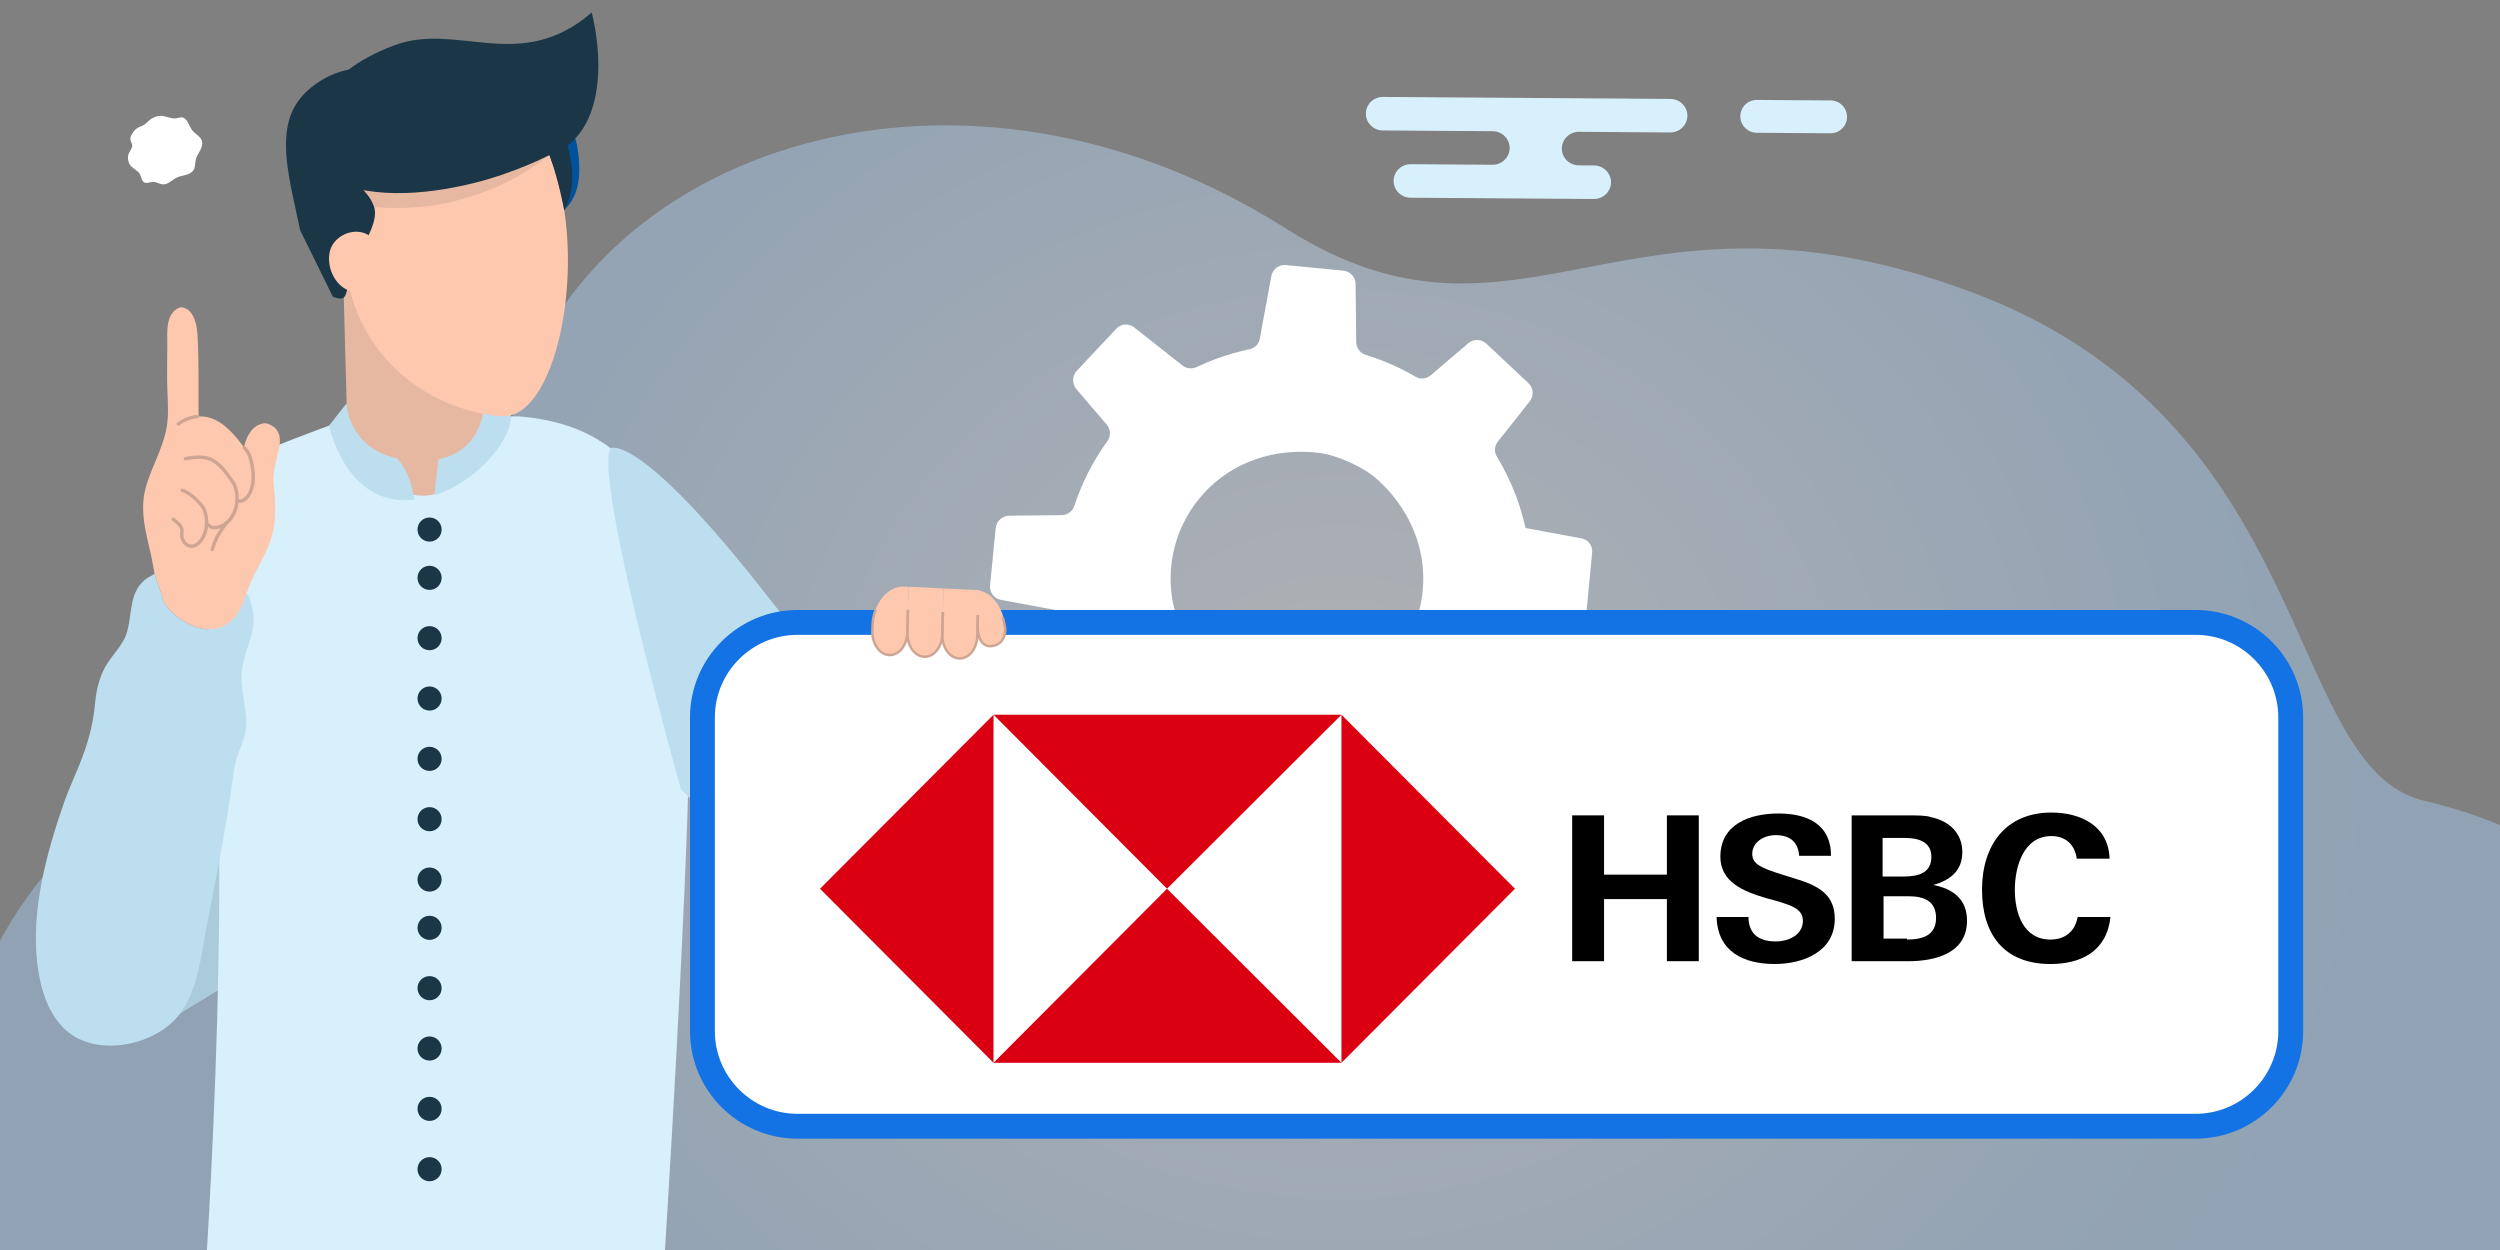 <svg width="1000" height="500" viewBox="0 0 1000 500" fill="none" xmlns="http://www.w3.org/2000/svg">
<rect x="0" y="0" width="1000" height="500" fill="#808080" stroke="none"/>
<g clip-path="url(#clip0_630_213101)">
<path opacity="0.42" d="M25.801 545.284C26.055 541.521 -77.883 428.527 43.155 324.202C97.795 277.108 176.294 310.336 203.152 174.619C225.139 63.521 378.877 5.577 514.316 91.382C608.227 150.877 649.801 65.016 788.686 116.88C927.571 168.744 912.863 307.081 969.854 320.364C1082.12 346.529 1128.57 457.472 1039.06 542.559L25.801 545.284Z" fill="url(#paint0_radial_630_213101)"/>
<path d="M535.982 349.819L540.431 325.764C540.82 323.765 542.298 322.155 544.253 321.591C546.752 320.881 549.238 320.06 551.712 319.132C556.309 317.404 560.684 315.389 564.795 313.047C566.722 311.953 569.092 312.117 570.809 313.497L590.874 329.34C592.999 331.049 596.109 330.824 598.001 328.801L614.017 311.778C615.827 309.843 615.885 306.884 614.188 304.87L598.884 286.981C597.359 285.274 597.178 282.747 598.422 280.739C603.651 272.274 607.518 262.982 609.87 253.228C610.44 250.876 612.598 249.181 615.012 249.159L629.332 249.024C632.05 248.972 634.356 246.91 634.64 244.179L636.855 221.08C636.904 220.604 636.905 220.147 636.819 219.696C636.493 217.536 634.797 215.751 632.568 215.362L614.603 212.016L610.223 211.21C609.285 206.971 608.027 202.711 606.46 198.539C604.347 192.916 601.749 187.592 598.759 182.669C597.624 180.786 597.728 178.409 599.108 176.694L611.888 160.543C613.621 158.325 613.401 155.156 611.344 153.25L598.33 141.001L594.593 137.501C592.56 135.585 589.389 135.493 587.279 137.313L572.32 150.089C570.602 151.59 568.128 151.834 566.209 150.674C560.406 147.294 554.263 144.527 547.9 142.468C547.36 142.245 546.848 142.094 546.3 141.93C546.113 141.886 545.941 141.808 545.769 141.729C543.779 140.909 542.506 138.964 542.492 136.802L542.225 113.551C542.241 113.288 542.197 113.019 542.162 112.774C541.786 110.408 539.823 108.522 537.389 108.267L514.364 106.025C511.583 105.759 509.069 107.644 508.54 110.408L503.91 135.501C503.542 137.634 501.881 139.285 499.76 139.71C495.109 140.689 490.455 142.038 485.833 143.773C483.384 144.694 480.998 145.704 478.674 146.806C476.782 147.687 474.551 147.442 472.923 146.145L453.631 130.923C451.516 129.238 448.432 129.455 446.555 131.442L430.736 148.306C428.82 150.338 428.719 153.484 430.557 155.646L442.661 169.802C444.287 171.7 444.398 174.425 442.962 176.447C437.228 184.332 432.785 193.073 429.729 202.318C429.042 204.515 426.988 206.029 424.658 206.049L403.702 206.279C400.89 206.309 398.564 208.466 398.271 211.257L396.027 234.199C395.75 236.954 397.661 239.458 400.347 239.931L401.394 240.137L422.268 244.014C424.506 244.427 426.209 246.153 426.623 248.395L426.632 248.419C427.619 253.779 429.088 259.13 431.078 264.426C432.139 267.25 433.331 269.967 434.622 272.648C435.545 274.496 435.315 276.692 434.041 278.312L421.068 294.705C419.285 296.943 419.534 300.185 421.6 302.118L438.386 317.881C438.867 318.328 439.42 318.661 439.97 318.911C441.799 319.679 444.001 319.393 445.581 318.058L457.502 307.82C458.976 306.582 461.006 306.218 462.778 306.835C463.241 307.004 463.697 307.232 464.122 307.528C474.28 314.831 485.776 320.008 497.977 322.81C500.054 323.256 501.606 324.954 502.004 327C502.057 327.292 502.085 327.597 502.088 327.909L502.29 346.738C502.317 349.465 504.396 351.734 507.126 352.02L507.661 352.076L530.102 354.281C532.932 354.529 535.461 352.61 535.982 349.819ZM515.164 180.942C518.894 180.624 522.806 180.638 526.868 181.051C534.609 181.849 545.693 186.838 551.376 192.174C551.989 192.742 552.576 193.319 553.164 193.897C588.493 229.496 561.958 286.598 511.305 281.933C504.684 281.312 495.85 277.759 489.572 273.417C488.131 272.389 486.799 271.351 485.721 270.302C480.579 265.42 476.646 260.11 473.818 254.557C457.736 222.904 477.881 184.313 515.164 180.942Z" fill="white"/>
<path d="M88.258 329.498L97.34 381L98.765 389.079L62.764 411.046L76.938 373.145L88.258 329.498Z" fill="#ABCBDB"/>
<path d="M143.322 166.082C143.322 166.082 96.858 182.054 74.555 194.682C58.997 203.49 75.084 200.266 80.722 232.13C95.934 318.113 81.616 518.116 81.616 518.116H264.84C264.84 518.116 272.079 407.512 274.907 327.847C278.186 235.481 273.24 171.854 207.78 166.574L143.322 166.082Z" fill="#D7F0FC"/>
<path d="M244.173 179.297C244.173 179.297 255.327 172.208 307.181 238.701C359.035 305.193 367.973 312.665 367.973 312.665V269H400.337C400.337 269 426.061 359.176 400.337 391.571C343.997 390.676 272.341 315.617 272.341 315.617C272.341 315.617 237.453 191.666 244.173 179.297Z" fill="#BCDEEF"/>
<path d="M137.103 104.019L138.656 161.304C139.134 178.926 154.339 200.458 171.807 198.089C186.804 196.055 198.316 174.826 197.905 159.698L196.178 96.006L137.103 104.019Z" fill="#E6B8A1"/>
<path d="M158.733 183.351C138.876 178.817 138.656 161.304 138.656 161.304L131.613 170.264C131.613 170.264 137.793 200.07 161.83 200.07C163.151 200.07 164.451 199.97 165.742 199.833C164.663 193.713 163.06 187.72 158.733 183.351Z" fill="#BCDEEF"/>
<path d="M193.97 157.414C193.97 157.414 195.633 179.616 175.381 183.724C174.94 188.522 173.992 193.298 173.854 198.088C192.009 192.214 205.175 174.597 204.335 166.081L193.97 157.414Z" fill="#BCDEEF"/>
<path d="M192.668 47.738C200.298 42.009 210.05 40.349 219.05 43.261C224.378 44.984 229.708 51.715 230.837 58.231C233.487 73.514 229.985 81.734 222.941 85.888C217.256 89.24 214.117 84.985 209.995 92.487C208.006 96.106 205.981 99.86 204.559 103.859C202.646 109.236 197.889 112.147 193.046 110.672C190.841 100.753 188.636 90.834 186.431 80.914C184.507 72.261 182.678 62.549 186.302 55.102C187.81 52.004 190.145 49.632 192.668 47.738Z" fill="#00529C"/>
<path d="M170.754 66.786C169.662 66.735 168.574 66.603 167.485 66.49C150.71 64.749 136.434 79.378 137.311 97.928C137.957 111.597 141.267 125.323 149.457 137.216C165.147 160.003 189.069 165.709 200.635 166.482C224.037 168.048 236.839 97.648 218.346 58.847L170.754 66.786Z" fill="#FEC8AE"/>
<path d="M124.584 34.909C133.944 27.296 145.994 25.204 157.183 29.273C163.808 31.681 170.51 40.847 172.009 49.659C175.526 70.325 138.958 68.282 145.597 76.1C150.753 82.171 151.716 85.508 146.727 95.571C144.321 100.424 141.871 105.459 140.171 110.834C137.885 118.063 139.193 120.802 133.175 118.737L120.051 92.069C117.168 78.648 120.253 93.01 117.37 79.589C114.855 67.881 112.441 54.745 116.814 44.75C118.633 40.592 121.488 37.427 124.584 34.909Z" fill="#1A3647"/>
<path d="M152.828 101.314C154.894 108.411 149.387 117.378 142.02 116.775C136.256 116.302 132.089 110.438 131.659 104.671C131.547 103.185 131.628 101.675 132.021 100.238C133.621 94.383 141.06 90.967 146.544 93.57C149.639 95.038 151.87 98.025 152.828 101.314Z" fill="#FEC8AE"/>
<path d="M139.853 71.617C138.21 70.447 137.015 68.903 135.136 68.184L147.141 62.004L219.785 62.02C214.702 65.684 203.173 75.476 179.606 80.989C172.583 82.631 160.702 83.906 149.696 82.815C148.14 77.895 144.199 74.475 139.853 71.617Z" fill="#E6B8A1"/>
<path d="M129.374 80.128C127.063 79.304 124.63 78.848 122.174 78.848C121.689 78.848 121.219 78.891 120.745 78.921C116.784 64.753 115.302 51.202 125.291 49.472C125.291 49.472 125.9 30.023 157.726 18.127C183.141 8.626 207.973 29.751 236.697 5C240.888 21.93 241.651 46.961 227.004 58.212C228.887 65.388 230.66 74.909 225.722 84.14C225.722 84.14 223.359 71.599 219.786 62.02C219.786 62.02 205.815 69.306 188.771 73.414C170.651 77.777 145.749 80.489 128.079 69.727C128.079 69.727 128.367 73.464 129.374 80.128Z" fill="#1A3647"/>
<path d="M54.014 51.969C52.931 53.079 51.952 54.733 52.185 55.993C52.311 56.674 52.782 57.259 52.877 57.945C53.035 59.091 52.136 60.072 51.636 61.116C50.795 62.872 51.156 65.133 52.502 66.54C53.578 67.665 55.198 68.278 55.948 69.641C56.584 70.797 56.604 72.464 57.8 73.021C58.814 73.494 59.969 72.801 61.087 72.75C62.524 72.686 63.824 73.695 65.261 73.734C67.345 73.791 68.892 71.887 70.776 70.994C71.917 70.453 73.195 70.286 74.41 69.94C75.625 69.593 76.861 68.996 77.492 67.901C78.182 66.702 77.989 65.204 78.313 63.858C78.631 62.536 79.438 61.395 80.067 60.19C80.697 58.985 81.161 57.568 80.729 56.278C80.143 54.527 78.183 53.683 77.009 52.257C76.241 51.324 75.826 50.158 75.241 49.101C74.693 48.109 73.776 46.888 72.527 46.934C71.847 46.96 71.199 47.221 70.526 47.321C68.394 47.639 66.331 46.332 64.175 46.337C62.789 46.341 61.45 46.894 60.302 47.669C59.22 48.4 58.347 49.67 57.164 50.19C55.992 50.706 54.95 51.009 54.014 51.969Z" fill="white"/>
<path d="M61.835 229.425C61.427 227.597 61.17 225.754 60.805 223.893C60.42 221.928 59.955 219.977 59.49 218.029C57.547 209.89 56.068 202.295 58.551 194.091C60.782 186.725 64.716 179.949 66.389 172.402C67.536 167.227 67.193 162.043 66.968 156.784C66.688 150.338 66.953 143.864 66.921 137.415C66.9 132.9 66.299 126.345 70.745 123.555C72.007 122.764 72.778 122.742 74.14 123.339C78.029 125.046 78.819 130.759 79.027 134.421C79.607 144.679 79.333 154.908 79.404 165.18C79.407 165.736 79.516 166.08 79.543 166.586C80.961 166.516 82.379 166.66 83.722 167.05C89.727 168.789 93.854 174.064 97.581 178.827C98.377 175.309 100.278 171.04 103.934 169.766C105.045 169.379 105.998 169.107 107.11 169.5C108.802 170.102 110.362 171.131 111.184 172.773C112.958 176.301 111.213 180.742 110.47 184.318C109.957 186.786 109.325 189.212 109.367 191.776C109.408 194.572 109.904 197.335 110.003 200.127C110.083 202.397 110.097 204.686 109.951 206.963C109.775 209.733 109.361 212.482 108.556 215.146C106.641 221.473 102.833 226.961 100.26 233.006C99.629 234.489 99.103 236.002 98.582 237.503C97.07 241.856 95.596 246.098 91.668 249.177C86.495 253.236 79.5 251.998 74.167 248.946C71.264 247.286 68.659 245.061 66.567 242.451C65.397 240.992 64.994 239.958 64.644 238.188C64.186 235.873 63.038 233.665 62.352 231.411C62.153 230.752 61.983 230.09 61.835 229.425Z" fill="#FEC8AE"/>
<path d="M100.294 240.892C103.816 251.411 98.297 257.57 96.87 267.462C95.725 275.384 98.762 282.502 98.518 290.227C98.361 295.212 95.642 299.509 94.412 304.227C93.862 306.341 93.486 308.491 93.207 310.657C90.57 331.297 86.158 351.85 82.346 372.338C81.432 377.246 80.653 382.547 79.445 387.734C77.916 394.312 75.702 400.709 71.67 405.893C62.099 418.199 38.817 423.189 26.374 412.082C18.946 405.449 16 394.798 14.893 385.245C12.436 364.068 18.57 341.29 25.456 321.479C27.865 314.549 31.146 307.959 33.6 301.046C35.917 294.508 37.422 288.07 38.047 281.157C38.486 276.292 39.589 271.52 41.872 267.172C44.549 262.074 49.233 258.378 50.841 252.691C53.026 244.957 51.469 236.037 59.273 230.976C60.146 230.41 61.154 230.121 61.835 229.425C61.982 230.09 62.152 230.752 62.352 231.411C63.038 233.665 64.186 235.873 64.644 238.188C64.994 239.958 65.396 240.992 66.567 242.451C68.658 245.062 71.264 247.287 74.166 248.946C79.5 251.998 86.494 253.236 91.668 249.177C95.596 246.098 97.07 241.856 98.582 237.503L98.587 237.506C99.804 238.151 99.869 239.624 100.294 240.892Z" fill="#BCDEEF"/>
<path d="M95.52 201.18C95.362 201.182 95.243 201.148 95.138 201.113C95.098 201.099 95.093 201.098 95.057 201.095C94.677 201.07 94.391 200.741 94.416 200.362C94.442 199.982 94.771 199.696 95.15 199.721C95.317 199.732 95.435 199.762 95.53 199.792C95.595 199.777 95.663 199.771 95.73 199.775C97.56 199.892 99.127 197.594 99.686 196.124C100.615 193.679 100.851 190.857 100.389 187.735C99.997 185.094 99.493 182.361 98.036 180.518C97.762 180.173 97.488 179.823 97.211 179.469C96.976 179.17 97.029 178.737 97.328 178.503C97.628 178.268 98.061 178.321 98.295 178.62C98.571 178.972 98.844 179.32 99.116 179.664C100.784 181.773 101.333 184.708 101.751 187.533C102.249 190.891 101.987 193.946 100.973 196.613C100.555 197.713 99.857 198.809 99.058 199.62C98.033 200.66 96.892 201.187 95.754 201.154C95.667 201.172 95.59 201.179 95.52 201.18Z" fill="#CEA593"/>
<path d="M71.314 170.285C71.105 170.287 70.898 170.195 70.76 170.016C70.528 169.715 70.585 169.283 70.886 169.051C73.121 167.331 75.931 166.229 78.798 165.949C79.175 165.911 79.513 166.189 79.55 166.568C79.587 166.946 79.31 167.283 78.932 167.32C76.319 167.575 73.76 168.578 71.726 170.142C71.603 170.237 71.458 170.284 71.314 170.285Z" fill="#CEA593"/>
<path d="M85.79 211.753C84.856 211.764 83.978 211.523 83.344 210.859C83.3 210.815 83.13 210.739 83.018 210.688C82.643 210.52 82.016 210.237 81.947 209.518C81.91 209.139 82.188 208.803 82.567 208.766C82.917 208.735 83.226 208.964 83.303 209.294C83.37 209.336 83.495 209.393 83.583 209.432C83.832 209.544 84.114 209.671 84.34 209.908C85.385 211.002 88.287 209.967 89.549 209.104C93.079 206.693 95.583 200.776 93.272 194.56C92.995 193.817 92.463 193.086 91.949 192.379C91.748 192.102 91.539 191.816 91.348 191.531C88.305 187.003 85.32 184.418 82.475 183.845C79.42 183.23 76.021 183.783 74.267 184.167C73.895 184.248 73.528 184.014 73.447 183.642C73.365 183.271 73.6 182.903 73.972 182.822C75.832 182.414 79.445 181.83 82.747 182.494C86.005 183.151 89.193 185.855 92.491 190.762C92.668 191.026 92.86 191.29 93.063 191.569C93.632 192.351 94.22 193.16 94.563 194.081C96.469 199.209 95.633 206.616 90.326 210.242C89.398 210.876 87.5 211.734 85.79 211.753Z" fill="#CEA593"/>
<path d="M76.616 219.167C75.365 219.18 74.173 218.608 73.294 217.485C72.58 216.573 72.103 215.43 72.018 214.427C71.981 213.994 72.016 213.56 72.049 213.139C72.101 212.489 72.15 211.875 71.923 211.399C71.353 210.206 70.32 209.388 69.225 208.523L68.862 208.235C68.564 207.998 68.516 207.564 68.753 207.267C68.99 206.97 69.424 206.921 69.721 207.159L70.079 207.443C71.249 208.367 72.459 209.323 73.166 210.806C73.553 211.615 73.484 212.483 73.422 213.249C73.392 213.63 73.363 213.991 73.39 214.311C73.453 215.046 73.831 215.937 74.378 216.636C75.41 217.954 76.948 218.162 78.39 217.178C80.898 215.466 81.88 211.929 81.962 209.189C82.004 207.783 81.771 206.273 81.271 204.703C80.747 203.062 79.381 201.708 78.061 200.398L77.743 200.083C76.193 198.537 74.488 197.421 72.673 196.765C72.316 196.636 72.13 196.241 72.26 195.883C72.389 195.526 72.784 195.34 73.141 195.47C75.147 196.195 77.022 197.419 78.716 199.108L79.03 199.42C80.402 200.78 81.957 202.322 82.583 204.285C83.131 206.004 83.385 207.668 83.338 209.231C83.219 213.218 81.659 216.614 79.166 218.315C78.342 218.877 77.466 219.158 76.616 219.167Z" fill="#CEA593"/>
<path d="M84.903 220.486C84.836 220.487 84.769 220.478 84.702 220.459C84.337 220.352 84.127 219.97 84.234 219.605C85.206 216.269 86.377 213.773 88.031 211.513C88.326 211.109 88.594 210.737 88.856 210.371C89.24 209.835 89.603 209.328 90.036 208.749C90.264 208.445 90.695 208.382 91 208.61C91.305 208.838 91.367 209.269 91.14 209.574C90.715 210.142 90.356 210.643 89.975 211.173C89.71 211.543 89.441 211.919 89.142 212.327C87.588 214.451 86.481 216.815 85.556 219.99C85.469 220.289 85.198 220.483 84.903 220.486Z" fill="#CEA593"/>
<path d="M319.03 450.496C298.043 450.496 280.969 433.422 280.969 412.435V287.03C280.969 266.043 298.043 248.969 319.03 248.969H878.235C899.223 248.969 916.297 266.043 916.297 287.03V412.435C916.297 433.422 899.223 450.496 878.235 450.496H319.03V450.496Z" fill="white"/>
<path d="M878.235 253.938C896.482 253.938 911.327 268.783 911.327 287.03V412.435C911.327 430.682 896.482 445.527 878.235 445.527H319.03C300.783 445.527 285.938 430.682 285.938 412.435V287.03C285.938 268.783 300.783 253.938 319.03 253.938H878.235V253.938ZM878.235 244H319.03C295.265 244 276 263.265 276 287.03V412.435C276 436.2 295.265 455.465 319.03 455.465H878.235C902 455.465 921.265 436.2 921.265 412.435V287.03C921.265 263.265 902 244 878.235 244Z" fill="#1373E5"/>
<path d="M362.93 253.037L363.433 234.704L361.8 234.624C354.974 234.292 349.238 241.395 348.988 250.491L348.937 252.355C348.796 257.503 351.813 261.829 355.677 262.017C359.541 262.205 362.788 258.185 362.93 253.037Z" fill="#FEC8AE"/>
<path d="M376.922 253.718L377.425 235.386L363.433 234.704L362.93 253.037C362.788 258.185 365.806 262.511 369.67 262.699C373.534 262.887 376.781 258.867 376.922 253.718Z" fill="#FEC8AE"/>
<path d="M390.916 254.4L391.419 236.067L377.426 235.386L376.923 253.718C376.781 258.867 379.8 263.192 383.664 263.38C387.528 263.569 390.775 259.548 390.916 254.4Z" fill="#FEC8AE"/>
<path d="M402.14 250.518L402.07 253.076C402.319 243.981 396.988 236.338 390.161 236.006L389.78 249.916C389.655 254.463 392.321 258.285 395.734 258.451C399.148 258.617 402.015 255.065 402.14 250.518Z" fill="#FEC8AE"/>
<path d="M362.679 243.95L362.43 253.024C362.354 255.807 361.291 258.411 359.587 259.99C358.436 261.058 357.095 261.588 355.702 261.519C352.114 261.343 349.303 257.239 349.437 252.369L349.488 250.504C349.553 248.16 349.998 245.935 350.753 243.924C350.369 243.952 349.997 244.004 349.635 244.076C348.953 246.057 348.55 248.216 348.488 250.477L348.437 252.342C348.289 257.751 351.526 262.316 355.653 262.517C355.75 262.522 355.845 262.525 355.941 262.525C357.502 262.525 358.993 261.905 360.267 260.724C362.192 258.94 363.345 256.144 363.43 253.051L363.679 243.97C363.345 243.958 363.012 243.959 362.679 243.95Z" fill="#CEA593"/>
<path d="M376.667 244.803L376.422 253.704C376.346 256.488 375.284 259.094 373.58 260.673C372.429 261.739 371.085 262.268 369.695 262.2C366.106 262.024 363.296 257.921 363.43 253.051L363.679 243.969C363.345 243.958 363.012 243.959 362.679 243.95L362.43 253.023C362.282 258.433 365.519 262.997 369.646 263.198C369.743 263.203 369.838 263.206 369.935 263.206C371.496 263.206 372.985 262.587 374.26 261.406C376.185 259.622 377.337 256.824 377.422 253.732L377.665 244.889C377.332 244.86 376.999 244.831 376.667 244.803Z" fill="#CEA593"/>
<path d="M390.645 246.06L390.416 254.386C390.34 257.171 389.276 259.775 387.573 261.354C386.422 262.421 385.073 262.95 383.688 262.881C380.1 262.706 377.289 258.603 377.422 253.731L377.665 244.889C377.332 244.86 376.999 244.831 376.667 244.803L376.422 253.704C376.274 259.114 379.512 263.679 383.639 263.879C383.736 263.884 383.833 263.887 383.929 263.887C385.489 263.887 386.979 263.269 388.252 262.088C390.178 260.304 391.331 257.507 391.416 254.413L391.644 246.104C391.311 246.089 390.977 246.079 390.645 246.06Z" fill="#CEA593"/>
<path d="M401.646 246.822C401.3 246.81 400.952 246.79 400.602 246.767C401.021 248.379 401.353 250.09 401.639 251.831C401.574 253.867 400.923 255.515 399.755 256.597C398.716 257.56 397.331 258.019 395.759 257.952C392.486 257.792 391.445 253.349 391.548 249.592L391.644 246.104C391.311 246.089 390.977 246.08 390.644 246.061L390.548 249.565C390.427 253.974 391.72 258.755 395.71 258.95C395.832 258.956 395.954 258.96 396.075 258.96C397.757 258.96 399.293 258.388 400.435 257.33C401.813 256.053 402.576 254.145 402.64 251.812L402.641 251.764L402.634 251.717C402.359 250.04 402.041 248.391 401.646 246.822Z" fill="#CEA593"/>
<path d="M553.229 38.771L668.161 39.568C671.941 39.594 674.984 42.617 674.958 46.321C674.932 50.025 671.848 53.007 668.068 52.98L631.62 52.728C627.84 52.701 624.756 55.683 624.73 59.387C624.705 63.09 627.747 66.114 631.527 66.141L637.609 66.183C641.388 66.209 644.431 69.233 644.405 72.937C644.38 76.641 641.295 79.622 637.516 79.596L564.24 79.088C560.461 79.061 557.418 76.038 557.443 72.334C557.469 68.63 560.554 65.649 564.333 65.675L596.975 65.901C600.754 65.927 603.839 62.946 603.864 59.242C603.89 55.538 600.847 52.514 597.068 52.488L553.136 52.184C549.356 52.157 546.313 49.134 546.339 45.43C546.365 41.726 549.449 38.745 553.229 38.771Z" fill="#D7F0FC"/>
<path d="M732.197 53.315L702.652 53.11C699.023 53.085 696.101 50.122 696.126 46.493V46.493C696.151 42.864 699.114 39.943 702.743 39.968L732.288 40.173C735.917 40.198 738.838 43.16 738.813 46.789V46.789C738.788 50.418 735.826 53.34 732.197 53.315Z" fill="#D7F0FC"/>
<path d="M171.827 216.654C174.493 216.654 176.654 214.493 176.654 211.827C176.654 209.161 174.493 207 171.827 207C169.161 207 167 209.161 167 211.827C167 214.493 169.161 216.654 171.827 216.654Z" fill="#1A3647"/>
<path d="M171.827 235.963C174.493 235.963 176.654 233.802 176.654 231.136C176.654 228.47 174.493 226.309 171.827 226.309C169.161 226.309 167 228.47 167 231.136C167 233.802 169.161 235.963 171.827 235.963Z" fill="#1A3647"/>
<path d="M171.827 260.099C174.493 260.099 176.654 257.938 176.654 255.272C176.654 252.606 174.493 250.445 171.827 250.445C169.161 250.445 167 252.606 167 255.272C167 257.938 169.161 260.099 171.827 260.099Z" fill="#1A3647"/>
<path d="M171.827 332.507C174.493 332.507 176.654 330.346 176.654 327.68C176.654 325.014 174.493 322.853 171.827 322.853C169.161 322.853 167 325.014 167 327.68C167 330.346 169.161 332.507 171.827 332.507Z" fill="#1A3647"/>
<path d="M171.827 284.235C174.493 284.235 176.654 282.074 176.654 279.408C176.654 276.742 174.493 274.581 171.827 274.581C169.161 274.581 167 276.742 167 279.408C167 282.074 169.161 284.235 171.827 284.235Z" fill="#1A3647"/>
<path d="M171.827 308.371C174.493 308.371 176.654 306.21 176.654 303.544C176.654 300.878 174.493 298.717 171.827 298.717C169.161 298.717 167 300.878 167 303.544C167 306.21 169.161 308.371 171.827 308.371Z" fill="#1A3647"/>
<path d="M171.827 356.654C174.493 356.654 176.654 354.493 176.654 351.827C176.654 349.161 174.493 347 171.827 347C169.161 347 167 349.161 167 351.827C167 354.493 169.161 356.654 171.827 356.654Z" fill="#1A3647"/>
<path d="M171.827 375.963C174.493 375.963 176.654 373.802 176.654 371.136C176.654 368.47 174.493 366.309 171.827 366.309C169.161 366.309 167 368.47 167 371.136C167 373.802 169.161 375.963 171.827 375.963Z" fill="#1A3647"/>
<path d="M171.827 400.099C174.493 400.099 176.654 397.938 176.654 395.272C176.654 392.606 174.493 390.445 171.827 390.445C169.161 390.445 167 392.606 167 395.272C167 397.938 169.161 400.099 171.827 400.099Z" fill="#1A3647"/>
<path d="M171.827 472.507C174.493 472.507 176.654 470.346 176.654 467.68C176.654 465.014 174.493 462.853 171.827 462.853C169.161 462.853 167 465.014 167 467.68C167 470.346 169.161 472.507 171.827 472.507Z" fill="#1A3647"/>
<path d="M171.827 424.235C174.493 424.235 176.654 422.074 176.654 419.408C176.654 416.742 174.493 414.581 171.827 414.581C169.161 414.581 167 416.742 167 419.408C167 422.074 169.161 424.235 171.827 424.235Z" fill="#1A3647"/>
<path d="M171.827 448.371C174.493 448.371 176.654 446.21 176.654 443.544C176.654 440.878 174.493 438.717 171.827 438.717C169.161 438.717 167 440.878 167 443.544C167 446.21 169.161 448.371 171.827 448.371Z" fill="#1A3647"/>
<path d="M666.758 359.639H641.624V384.476H628.869V326.147H641.624V349.855H666.758V326.147H679.513V384.476H666.758V359.639Z" fill="black"/>
<path d="M709.9 385.605C697.52 385.605 687.016 380.713 686.641 366.789H699.396C699.396 373.187 703.147 376.573 710.275 376.573C715.527 376.573 721.154 373.939 721.154 368.295C721.154 363.779 717.028 362.273 710.65 360.392L706.524 359.263C697.52 356.629 688.142 352.866 688.142 342.705C688.142 329.534 700.146 325.395 711.4 325.395C722.655 325.395 732.408 329.534 732.408 342.329H719.654C719.278 337.06 716.277 334.05 710.275 334.05C705.773 334.05 700.896 336.684 700.896 341.576C700.896 345.716 704.648 347.221 712.901 349.855L717.778 351.36C727.907 354.371 733.909 358.134 733.909 367.542C733.909 380.713 721.154 385.605 709.9 385.605Z" fill="black"/>
<path d="M741.036 326.147H761.294C767.671 326.147 770.297 326.147 772.548 326.9C779.676 328.405 784.928 333.297 784.928 340.823C784.928 348.35 780.051 352.113 773.298 353.994C781.176 355.5 786.804 359.639 786.804 368.294C786.804 381.465 773.674 384.476 763.545 384.476H740.661V326.147H741.036ZM761.294 350.608C766.921 350.608 772.548 349.479 772.548 342.705C772.548 336.684 767.296 335.179 762.044 335.179H753.041V350.608H761.294ZM762.794 375.821C768.797 375.821 774.424 374.315 774.424 367.165C774.424 360.392 769.547 358.51 763.545 358.51H753.416V375.444H762.794V375.821Z" fill="black"/>
<path d="M820.191 385.605C801.434 385.605 792.806 373.563 792.806 355.876C792.806 338.189 802.184 325.018 820.566 325.018C832.195 325.018 843.45 330.286 843.825 343.458H830.695C829.945 337.813 826.193 334.426 820.566 334.426C809.312 334.426 805.936 346.844 805.936 355.876C805.936 365.284 809.312 375.821 820.191 375.821C825.818 375.821 829.945 372.81 831.07 366.789H844.2C842.699 380.713 832.195 385.605 820.191 385.605Z" fill="black"/>
<path d="M536.209 285.881H397.407V425.118H536.209V285.881Z" fill="white"/>
<path d="M536.584 425.118L605.986 355.5L536.584 285.881V425.118Z" fill="#DB0011"/>
<path d="M397.407 425.118L328.006 355.5L397.407 285.881V425.118Z" fill="#DB0011"/>
<path d="M536.585 285.881L466.808 355.5L397.407 285.881H536.585Z" fill="#DB0011"/>
<path d="M397.407 425.118L466.808 355.5L536.585 425.118H397.407Z" fill="#DB0011"/>
</g>
<defs>
<radialGradient id="paint0_radial_630_213101" cx="0" cy="0" r="1" gradientUnits="userSpaceOnUse" gradientTransform="translate(535.336 297.711) scale(435.282 392.064)">
<stop stop-color="#F6F7FC"/>
<stop offset="0.374" stop-color="#D3E6FC"/>
<stop offset="0.777" stop-color="#B2D7FC"/>
<stop offset="1" stop-color="#A6D1FC"/>
</radialGradient>
<clipPath id="clip0_630_213101">
<rect width="1000" height="500" fill="white"/>
</clipPath>
</defs>
</svg>
